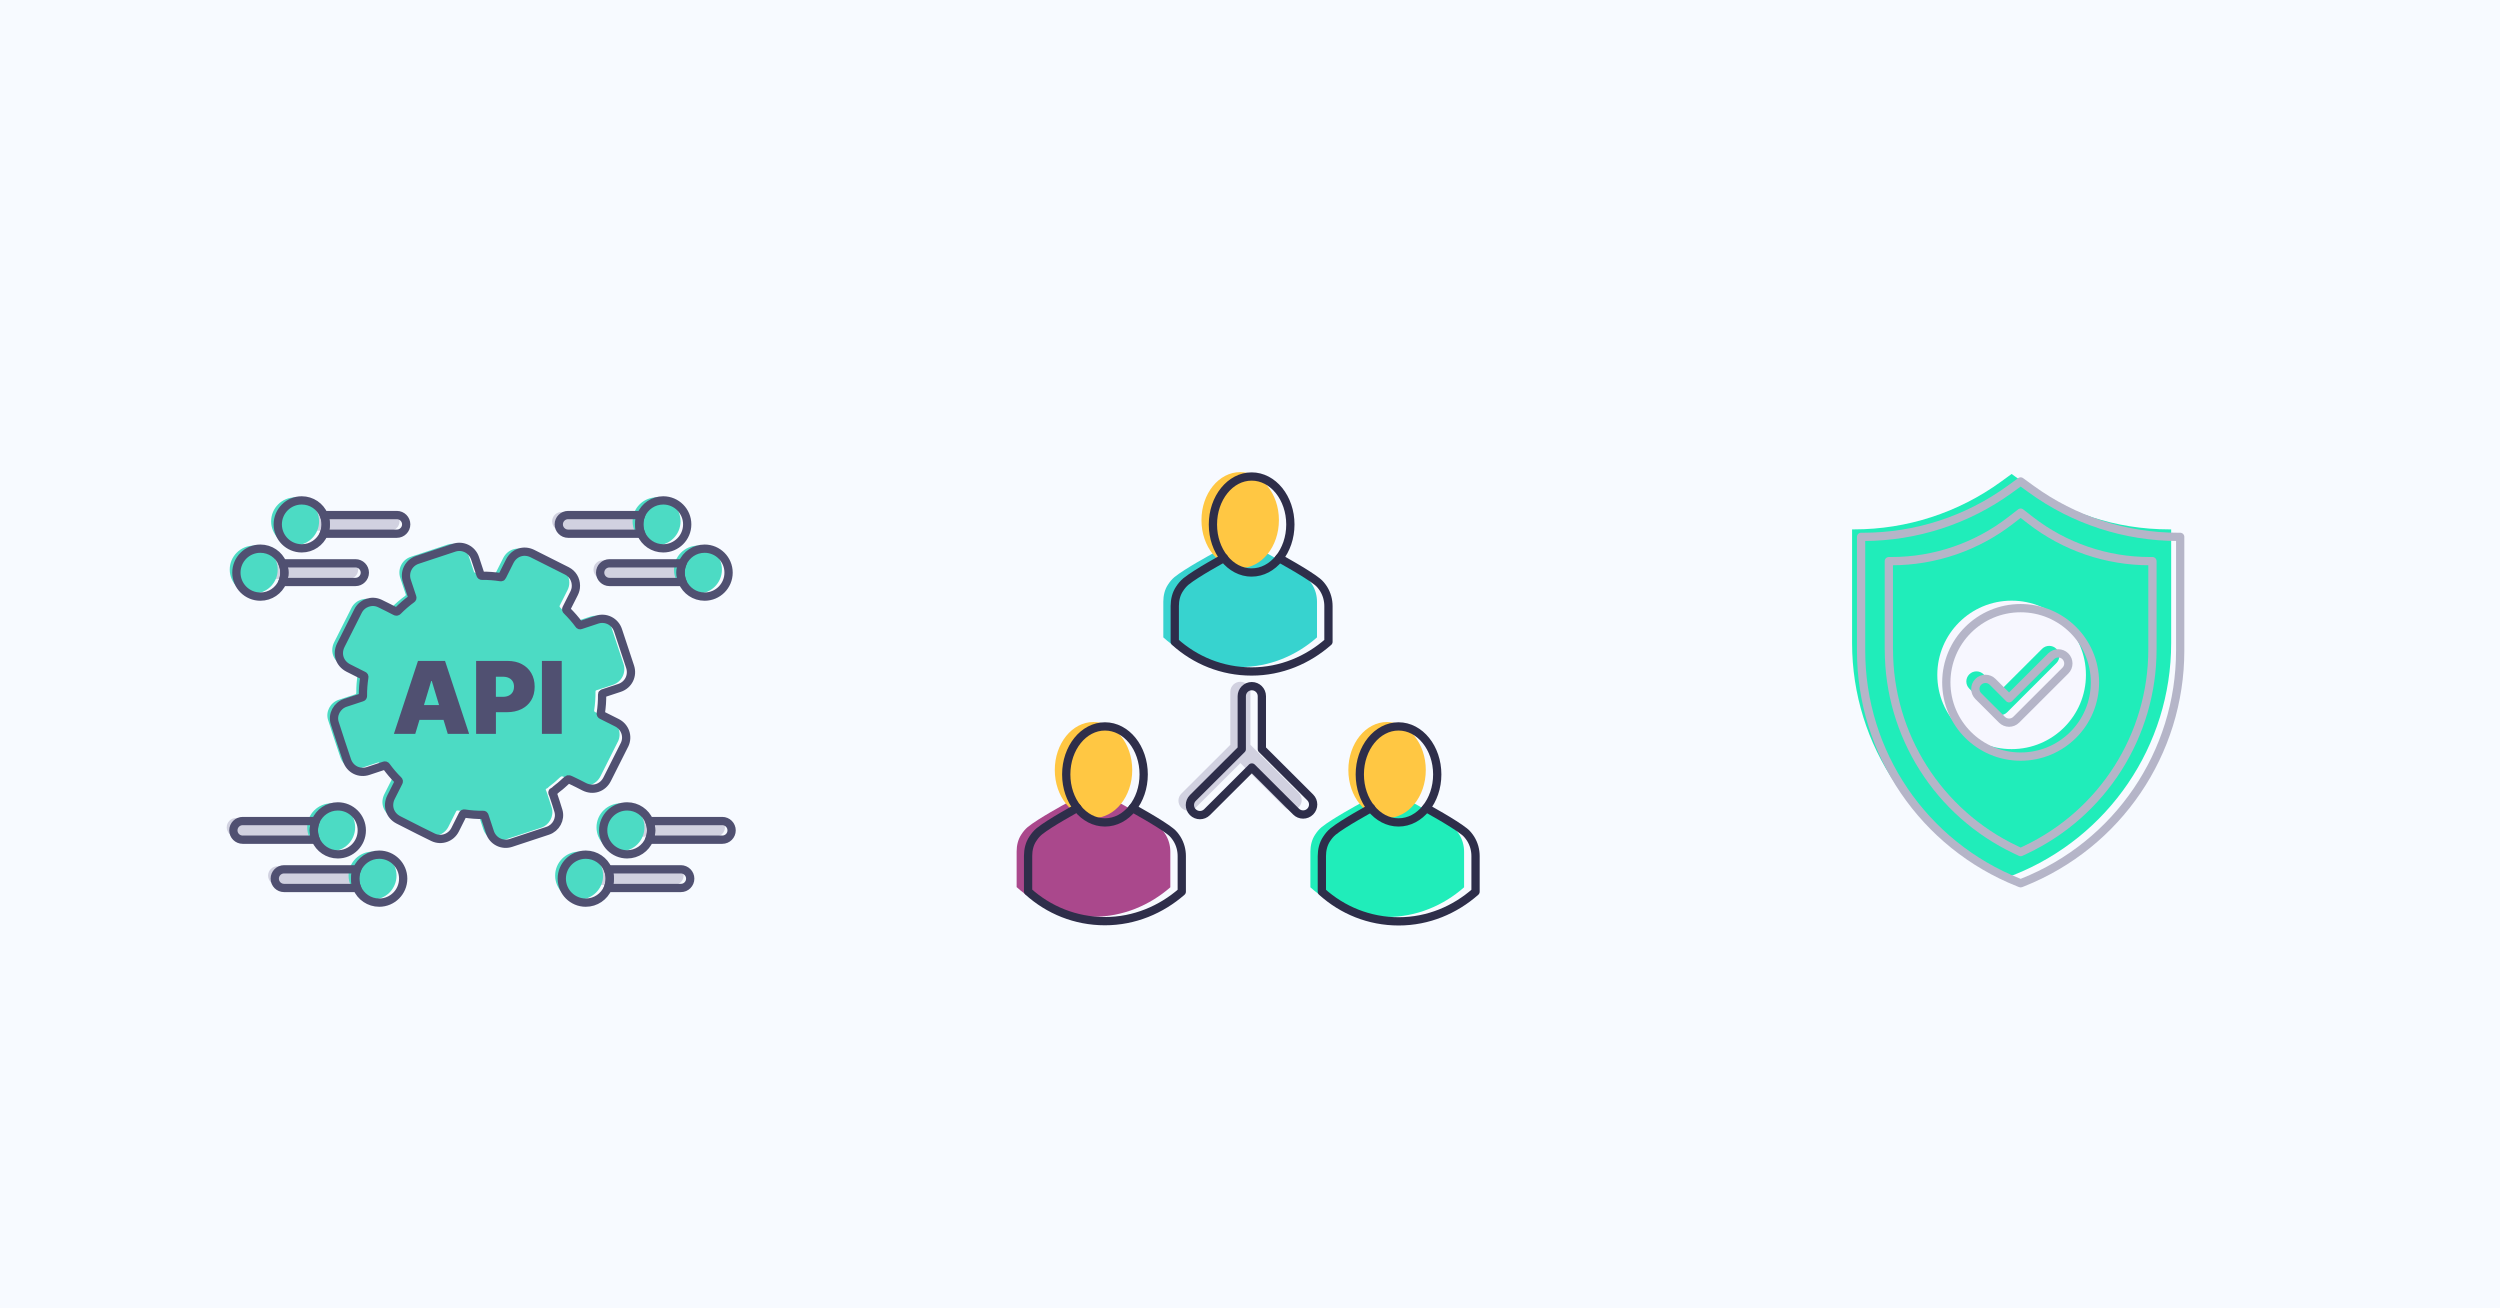 <?xml version="1.0" encoding="UTF-8"?> <svg xmlns="http://www.w3.org/2000/svg" width="1200" height="628" viewBox="0 0 1200 628" fill="none"><rect width="1200" height="628" fill="#F7FAFF"></rect><g clip-path="url(#clip0_2593_2)"><path d="M965.579 420.369L964.622 419.986C918.968 401.885 889 357.791 889 308.739V254.104H889.97C915.305 254.104 939.989 246.086 960.474 231.21L965.579 227.5L970.685 231.21C991.17 246.098 1015.85 254.104 1041.19 254.104H1042.16V308.739C1042.16 357.804 1012.19 401.885 966.549 419.999L965.592 420.381L965.579 420.369Z" fill="#20EDBA"></path><path d="M902.312 308.14V265.742H903.627C924.367 265.742 944.495 258.833 960.87 246.124L965.579 242.465L970.289 246.124C986.652 258.833 1006.79 265.742 1027.53 265.742H1028.85V308.14C1028.85 349.263 1005.13 386.702 967.915 404.307L965.592 405.403L963.269 404.307C926.052 386.715 902.338 349.263 902.338 308.14H902.312Z" fill="#20EDBA"></path><path d="M965.58 359.576C985.286 359.576 1001.25 343.629 1001.25 323.947C1001.25 304.265 985.286 288.318 965.58 288.318C945.873 288.318 929.906 304.265 929.906 323.947C929.906 343.629 945.873 359.576 965.58 359.576Z" fill="#F7F7FF"></path><path d="M960.053 343.285C958.764 343.285 957.526 342.775 956.607 341.87L945.26 330.537C943.359 328.638 943.359 325.566 945.26 323.679C947.162 321.78 950.238 321.78 952.127 323.679L960.027 331.583L980.193 311.442C982.095 309.542 985.171 309.542 987.06 311.442C988.962 313.341 988.962 316.413 987.06 318.3L963.461 341.87C962.542 342.788 961.316 343.285 960.015 343.285H960.053Z" fill="#20EDBA"></path><path d="M969.906 423.976L968.949 423.594C923.295 405.479 893.327 361.386 893.327 312.334V257.699H894.297C919.632 257.699 944.316 249.68 964.801 234.804L969.906 231.095L975.011 234.804C995.496 249.693 1020.18 257.699 1045.52 257.699H1046.49V312.334C1046.49 361.399 1016.52 405.479 970.876 423.594L969.919 423.976H969.906Z" stroke="#B5B5C8" stroke-width="3.97" stroke-linecap="round" stroke-linejoin="round"></path><path d="M906.639 311.747V269.35H907.953C928.694 269.35 948.821 262.44 965.196 249.731L969.906 246.073L974.616 249.731C990.978 262.44 1011.12 269.35 1031.86 269.35H1033.17V311.747C1033.17 352.871 1009.46 390.31 972.242 407.914L969.919 409.01L967.596 407.914C930.378 390.31 906.664 352.858 906.664 311.747H906.639Z" stroke="#B5B5C8" stroke-width="3.97" stroke-linecap="round" stroke-linejoin="round"></path><path d="M969.906 363.171C989.613 363.171 1005.58 347.224 1005.58 327.542C1005.58 307.86 989.613 291.913 969.906 291.913C950.2 291.913 934.233 307.86 934.233 327.542C934.233 347.224 950.2 363.171 969.906 363.171Z" stroke="#B5B5C8" stroke-width="3.97" stroke-linecap="round" stroke-linejoin="round"></path><path d="M964.38 346.879C963.09 346.879 961.852 346.37 960.933 345.464L949.587 334.132C947.685 332.233 947.685 329.16 949.587 327.274C951.489 325.374 954.565 325.374 956.454 327.274L964.354 335.177L984.52 315.036C986.422 313.137 989.498 313.137 991.387 315.036C993.288 316.936 993.288 320.008 991.387 321.894L967.787 345.464C966.868 346.382 965.643 346.879 964.341 346.879H964.38Z" stroke="#B5B5C8" stroke-width="3.97" stroke-linecap="round" stroke-linejoin="round"></path></g><g clip-path="url(#clip1_2593_2)"><path d="M623.412 387.449C622.475 388.398 621.235 388.865 619.995 388.865C618.755 388.865 617.529 388.398 616.592 387.449L595.387 366.29L573.88 387.738C572.943 388.686 571.703 389.154 570.476 389.154C569.25 389.154 568.01 388.686 567.059 387.738C565.185 385.868 565.185 382.816 567.059 380.932L590.551 357.505V332.056C590.551 329.403 592.714 327.244 595.373 327.244C598.033 327.244 600.196 329.403 600.196 332.056V357.491L623.412 380.657C625.286 382.527 625.286 385.579 623.412 387.449Z" fill="#D1D1E0"></path><path d="M538.097 385.772C538.097 385.772 551.214 392.935 556.395 397.045C557.635 397.994 558.599 399.245 559.454 400.579C560.983 403.067 561.755 405.927 561.755 408.8V425.903C551.889 434.51 539.048 440.051 524.87 440.051C510.693 440.051 497.851 434.702 487.986 425.807V408.704C487.986 405.831 488.661 402.875 490.287 400.482C491.155 399.149 492.106 397.994 493.346 396.949C498.416 392.838 511.643 385.675 511.643 385.675" fill="#AA488C"></path><path d="M524.884 392.646C535.149 392.646 543.471 382.334 543.471 369.603C543.471 356.872 535.149 346.561 524.884 346.561C514.62 346.561 506.297 356.872 506.297 369.603C506.297 382.334 514.62 392.646 524.884 392.646Z" fill="#FFC743"></path><path d="M679.103 385.771C679.103 385.771 692.22 392.934 697.401 397.045C698.641 398.008 699.605 399.245 700.46 400.579C701.989 403.067 702.761 405.927 702.761 408.8V425.903C692.895 434.606 680.054 440.147 665.876 440.147C651.699 440.147 638.857 434.799 628.992 425.903V408.8C628.992 405.927 629.667 402.971 631.293 400.579C632.161 399.245 633.112 398.09 634.352 397.045C639.422 392.934 652.649 385.771 652.649 385.771" fill="#20EDBA"></path><path d="M665.794 392.646C676.059 392.646 684.381 382.334 684.381 369.603C684.381 356.872 676.059 346.561 665.794 346.561C655.529 346.561 647.207 356.872 647.207 369.603C647.207 382.334 655.529 392.646 665.794 392.646Z" fill="#FFC743"></path><path d="M608.504 265.802C608.504 265.802 621.621 272.965 626.802 277.076C628.042 278.038 629.006 279.275 629.86 280.609C631.39 283.097 632.161 285.957 632.161 288.83V305.947C622.296 314.65 609.455 320.191 595.277 320.191C581.099 320.191 568.258 314.843 558.393 305.947V288.748C558.393 285.875 559.068 282.919 560.694 280.526C561.562 279.193 562.512 278.038 563.753 276.993C568.823 272.882 582.05 265.719 582.05 265.719" fill="#37D3CF"></path><path d="M595.291 272.69C605.556 272.69 613.878 262.379 613.878 249.647C613.878 236.916 605.556 226.619 595.291 226.619C585.026 226.619 576.704 236.93 576.704 249.661C576.704 262.392 585.026 272.704 595.291 272.704V272.69Z" fill="#FFC743"></path><path d="M628.91 389.552C627.973 390.501 626.733 390.968 625.493 390.968C624.253 390.968 623.026 390.501 622.089 389.552L600.885 368.393L579.377 389.841C578.44 390.79 577.2 391.257 575.974 391.257C574.747 391.257 573.507 390.79 572.557 389.841C570.683 387.971 570.683 384.919 572.557 383.036L596.049 359.608V334.16C596.049 331.506 598.212 329.348 600.871 329.348C603.53 329.348 605.693 331.506 605.693 334.16V359.594L628.91 382.761C630.783 384.63 630.783 387.683 628.91 389.552Z" stroke="#2E2E4A" stroke-width="3.97" stroke-linecap="round" stroke-linejoin="round"></path><path d="M543.595 387.875C543.595 387.875 556.712 395.038 561.892 399.149C563.133 400.097 564.097 401.349 564.951 402.682C566.481 405.171 567.252 408.03 567.252 410.904V428.007C557.387 436.614 544.546 442.154 530.368 442.154C516.19 442.154 503.349 436.806 493.484 427.911V410.808C493.484 407.934 494.159 404.978 495.785 402.586C496.653 401.252 497.603 400.097 498.843 399.053C503.914 394.942 517.141 387.779 517.141 387.779" stroke="#2E2E4A" stroke-width="3.97" stroke-linecap="round" stroke-linejoin="round"></path><path d="M530.382 394.763C540.646 394.763 548.968 384.451 548.968 371.72C548.968 358.989 540.646 348.678 530.382 348.678C520.117 348.678 511.795 358.989 511.795 371.72C511.795 384.451 520.117 394.763 530.382 394.763Z" stroke="#2E2E4A" stroke-width="3.97" stroke-linecap="round" stroke-linejoin="round"></path><path d="M684.601 387.875C684.601 387.875 697.718 395.038 702.898 399.149C704.138 400.111 705.103 401.349 705.957 402.682C707.487 405.171 708.258 408.03 708.258 410.904V428.007C698.393 436.71 685.552 442.25 671.374 442.25C657.196 442.25 644.355 436.902 634.49 428.007V410.904C634.49 408.03 635.165 405.074 636.791 402.682C637.659 401.349 638.609 400.194 639.849 399.149C644.92 395.038 658.147 387.875 658.147 387.875" stroke="#2E2E4A" stroke-width="3.97" stroke-linecap="round" stroke-linejoin="round"></path><path d="M671.291 394.763C681.556 394.763 689.878 384.451 689.878 371.72C689.878 358.989 681.556 348.678 671.291 348.678C661.026 348.678 652.704 358.989 652.704 371.72C652.704 384.451 661.026 394.763 671.291 394.763Z" stroke="#2E2E4A" stroke-width="3.97" stroke-linecap="round" stroke-linejoin="round"></path><path d="M614.002 267.919C614.002 267.919 627.118 275.082 632.299 279.193C633.539 280.156 634.503 281.393 635.358 282.727C636.887 285.215 637.659 288.075 637.659 290.948V308.065C627.794 316.768 614.952 322.309 600.774 322.309C586.597 322.309 573.755 316.96 563.89 308.065V290.866C563.89 287.992 564.565 285.036 566.191 282.644C567.059 281.31 568.01 280.156 569.25 279.111C574.32 275 587.547 267.837 587.547 267.837" stroke="#2E2E4A" stroke-width="3.97" stroke-linecap="round" stroke-linejoin="round"></path><path d="M600.788 274.793C611.053 274.793 619.375 264.482 619.375 251.751C619.375 239.02 611.053 228.722 600.788 228.722C590.524 228.722 582.202 239.034 582.202 251.765C582.202 264.496 590.524 274.807 600.788 274.807V274.793Z" stroke="#2E2E4A" stroke-width="3.97" stroke-linecap="round" stroke-linejoin="round"></path></g><path d="M296.527 356.104C293.787 361.621 291.035 367.113 288.232 372.605C286.094 376.803 281.422 378.275 277.21 376.163C275.098 375.101 273.011 373.987 270.861 373.014C269.542 372.413 269.593 372.451 268.454 373.437C267.827 373.962 267.225 374.525 266.649 375.088C265.484 376.202 264.063 377.034 262.937 378.186C262.911 378.211 262.86 378.224 262.834 378.263C262.566 378.531 262.015 378.506 261.964 378.916C261.938 379.236 262.207 379.581 262.31 379.914C263.167 382.551 264.115 385.162 264.87 387.812C265.996 391.768 263.667 396.005 259.762 397.298C253.861 399.256 247.96 401.215 242.046 403.148C237.847 404.53 233.418 402.277 231.997 398.079C231.126 395.48 230.256 392.869 229.411 390.244C229.283 389.835 229.117 389.668 228.669 389.681C225.699 389.732 222.742 389.489 219.81 389.054C219.349 388.99 219.132 389.08 218.927 389.502C217.724 391.934 216.482 394.341 215.279 396.76C213.32 400.69 208.648 402.341 204.692 400.447C202.516 399.41 200.365 398.322 198.215 397.247C194.823 395.531 191.417 393.829 188.038 392.088C183.916 389.963 182.418 385.316 184.505 381.156C185.695 378.775 186.899 376.394 188.102 374.026C188.307 373.629 188.307 373.398 187.961 373.053C185.849 370.992 183.954 368.751 182.226 366.37C181.919 365.935 181.65 365.897 181.189 366.063C178.668 366.921 176.133 367.74 173.598 368.585C169.272 370.044 164.817 367.843 163.37 363.49C161.386 357.525 159.364 351.585 157.469 345.594C156.189 341.588 158.583 337.21 162.59 335.891C165.227 335.034 167.851 334.137 170.488 333.293C170.923 333.152 171.025 332.947 171.025 332.525C170.974 329.529 171.243 326.559 171.678 323.602C171.742 323.218 171.64 323.039 171.307 322.86C168.862 321.644 166.43 320.415 164.01 319.173C159.837 317.022 158.314 312.414 160.426 308.215C163.178 302.737 165.943 297.258 168.708 291.792C170.654 287.964 175.301 286.351 179.18 288.22C181.676 289.411 184.134 290.678 186.591 291.945C187.078 292.201 187.347 292.201 187.769 291.792C189.843 289.692 192.07 287.772 194.451 286.031C194.784 285.788 194.848 285.596 194.72 285.199C193.85 282.613 193.005 280.015 192.134 277.429C190.713 273.192 192.928 268.686 197.178 267.265C203.054 265.306 208.942 263.348 214.831 261.415C218.991 260.045 223.433 262.285 224.841 266.458C225.737 269.083 226.608 271.707 227.452 274.344C227.593 274.753 227.76 274.907 228.208 274.894C231.203 274.843 234.173 275.099 237.13 275.56C237.54 275.624 237.693 275.496 237.847 275.176C239.063 272.731 240.292 270.299 241.534 267.866C243.646 263.732 248.216 262.183 252.376 264.244C257.906 266.983 263.423 269.761 268.928 272.564C271.68 273.96 273.255 276.61 273.267 279.656C273.293 281 272.934 282.242 272.333 283.433C271.13 285.801 269.939 288.195 268.723 290.563C268.505 290.985 268.544 291.241 268.889 291.587C271.002 293.686 272.973 295.914 274.727 298.32C274.957 298.627 275.136 298.691 275.508 298.576C278.106 297.693 280.73 296.848 283.329 295.978C287.553 294.557 292.072 296.835 293.467 301.072C295.388 306.897 297.308 312.721 299.253 318.546C300.674 322.809 298.473 327.276 294.21 328.71C291.56 329.606 288.91 330.476 286.26 331.334C285.953 331.436 285.838 331.564 285.838 331.91C285.864 334.918 285.659 337.914 285.211 340.896C285.147 341.344 285.236 341.575 285.659 341.78C288.091 342.97 290.498 344.212 292.917 345.415C296.911 347.412 298.537 352.11 296.552 356.117V356.091L296.527 356.104Z" fill="#4CDBC4"></path><path d="M213.627 317.24H200.634L189.075 352.251H199.328L201.351 345.543H212.897L214.92 352.251H225.174L213.614 317.24H213.627ZM203.501 338.439L206.983 326.879H207.252L210.747 338.439H203.501Z" fill="#505071"></path><path d="M255.013 323.103C253.938 321.247 252.414 319.8 250.469 318.776C248.523 317.752 246.244 317.24 243.646 317.24H228.54V352.251H238.039V341.857H243.3C245.963 341.857 248.305 341.357 250.302 340.372C252.299 339.386 253.861 337.965 254.975 336.135C256.088 334.304 256.639 332.128 256.639 329.619C256.639 327.11 256.101 324.959 255.013 323.103ZM246.078 332.192C245.655 332.922 245.041 333.485 244.247 333.882C243.454 334.266 242.506 334.47 241.38 334.47H238.026V324.831H241.38C242.494 324.831 243.454 325.023 244.247 325.407C245.041 325.791 245.643 326.342 246.078 327.046C246.513 327.75 246.718 328.62 246.718 329.619C246.718 330.617 246.5 331.462 246.078 332.205V332.192Z" fill="#505071"></path><path d="M269.632 317.24H260.12V352.251H269.632V317.24Z" fill="#505071"></path><path d="M187.308 254.72H147.932V245.759H187.308C189.779 245.759 191.788 247.769 191.788 250.24C191.788 252.71 189.779 254.72 187.308 254.72Z" fill="#D1D1E0"></path><path d="M141.647 261.748C148.003 261.748 153.155 256.595 153.155 250.24C153.155 243.884 148.003 238.731 141.647 238.731C135.291 238.731 130.139 243.884 130.139 250.24C130.139 256.595 135.291 261.748 141.647 261.748Z" fill="#4CDBC4"></path><path d="M167.441 277.89H128.065V268.929H167.441C169.912 268.929 171.921 270.939 171.921 273.41C171.921 275.88 169.912 277.89 167.441 277.89Z" fill="#D1D1E0"></path><path d="M121.78 284.918C128.135 284.918 133.288 279.765 133.288 273.41C133.288 267.054 128.135 261.901 121.78 261.901C115.424 261.901 110.271 267.054 110.271 273.41C110.271 279.765 115.424 284.918 121.78 284.918Z" fill="#4CDBC4"></path><path d="M269.504 254.72H308.88V245.759H269.504C267.033 245.759 265.024 247.769 265.024 250.24C265.024 252.71 267.033 254.72 269.504 254.72Z" fill="#D1D1E0"></path><path d="M315.152 261.748C321.508 261.748 326.66 256.595 326.66 250.24C326.66 243.884 321.508 238.731 315.152 238.731C308.797 238.731 303.644 243.884 303.644 250.24C303.644 256.595 308.797 261.748 315.152 261.748Z" fill="#4CDBC4"></path><path d="M289.358 277.89H328.734V268.929H289.358C286.888 268.929 284.878 270.939 284.878 273.41C284.878 275.88 286.888 277.89 289.358 277.89Z" fill="#D1D1E0"></path><path d="M335.02 284.918C341.375 284.918 346.528 279.765 346.528 273.41C346.528 267.054 341.375 261.901 335.02 261.901C328.664 261.901 323.511 267.054 323.511 273.41C323.511 279.765 328.664 284.918 335.02 284.918Z" fill="#4CDBC4"></path><path d="M343.494 401.599H304.118V392.638H343.494C345.964 392.638 347.974 394.648 347.974 397.119C347.974 399.589 345.964 401.599 343.494 401.599Z" fill="#D1D1E0"></path><path d="M297.833 408.627C304.188 408.627 309.341 403.474 309.341 397.118C309.341 390.763 304.188 385.61 297.833 385.61C291.477 385.61 286.324 390.763 286.324 397.118C286.324 403.474 291.477 408.627 297.833 408.627Z" fill="#4CDBC4"></path><path d="M323.639 424.769H284.263V415.809H323.639C326.11 415.809 328.12 417.818 328.12 420.289C328.12 422.76 326.11 424.769 323.639 424.769Z" fill="#D1D1E0"></path><path d="M277.978 431.797C284.334 431.797 289.486 426.645 289.486 420.289C289.486 413.933 284.334 408.781 277.978 408.781C271.622 408.781 266.47 413.933 266.47 420.289C266.47 426.645 271.622 431.797 277.978 431.797Z" fill="#4CDBC4"></path><path d="M113.305 401.599H152.681V392.638H113.305C110.835 392.638 108.825 394.648 108.825 397.119C108.825 399.589 110.835 401.599 113.305 401.599Z" fill="#D1D1E0"></path><path d="M158.967 408.627C165.323 408.627 170.475 403.474 170.475 397.118C170.475 390.763 165.323 385.61 158.967 385.61C152.611 385.61 147.459 390.763 147.459 397.118C147.459 403.474 152.611 408.627 158.967 408.627Z" fill="#4CDBC4"></path><path d="M133.16 424.769H172.536V415.809H133.16C130.689 415.809 128.679 417.818 128.679 420.289C128.679 422.76 130.689 424.769 133.16 424.769Z" fill="#D1D1E0"></path><path d="M178.821 431.797C185.177 431.797 190.329 426.645 190.329 420.289C190.329 413.933 185.177 408.781 178.821 408.781C172.465 408.781 167.313 413.933 167.313 420.289C167.313 426.645 172.465 431.797 178.821 431.797Z" fill="#4CDBC4"></path><path d="M288.385 342.369C288.321 342.817 288.411 343.047 288.833 343.252C291.253 344.443 293.659 345.684 296.079 346.888C300.085 348.885 301.711 353.595 299.727 357.589V357.564C296.975 363.081 294.21 368.573 291.419 374.064C289.281 378.263 284.609 379.748 280.397 377.623C278.285 376.56 276.199 375.447 274.048 374.474C272.73 373.872 272.794 373.911 271.642 374.896C271.014 375.421 270.413 375.984 269.824 376.535C268.659 377.661 267.251 378.481 266.124 379.645C266.099 379.671 266.047 379.684 266.022 379.709C265.753 379.978 265.203 379.953 265.151 380.362C265.126 380.682 265.395 381.028 265.51 381.361C266.367 383.998 267.302 386.609 268.057 389.272C269.184 393.215 266.854 397.465 262.95 398.757C257.048 400.716 251.134 402.675 245.233 404.608C241.034 405.977 236.605 403.737 235.184 399.538C234.314 396.927 233.443 394.328 232.598 391.704C232.47 391.294 232.304 391.128 231.856 391.141C228.886 391.192 225.929 390.949 222.998 390.514C222.537 390.45 222.319 390.539 222.114 390.962C220.924 393.394 219.682 395.8 218.479 398.22C216.52 402.15 211.835 403.801 207.892 401.906C205.716 400.87 203.566 399.782 201.415 398.706C198.01 396.991 194.618 395.276 191.225 393.535C187.103 391.41 185.619 386.763 187.705 382.615C188.896 380.222 190.086 377.841 191.302 375.472C191.507 375.088 191.507 374.845 191.161 374.512C189.049 372.451 187.155 370.211 185.427 367.83C185.106 367.395 184.85 367.356 184.39 367.523C181.868 368.381 179.32 369.2 176.799 370.045C172.472 371.504 168.017 369.302 166.571 364.95C164.574 358.985 162.564 353.045 160.669 347.054C159.389 343.047 161.783 338.669 165.79 337.351C168.414 336.493 171.038 335.597 173.675 334.752C174.123 334.611 174.226 334.407 174.213 333.984C174.174 330.989 174.43 328.019 174.866 325.062C174.93 324.665 174.84 324.499 174.494 324.319C172.049 323.103 169.617 321.887 167.185 320.633C163.012 318.482 161.501 313.874 163.601 309.675C166.353 304.196 169.118 298.73 171.883 293.251C173.829 289.424 178.476 287.811 182.354 289.68C184.85 290.87 187.308 292.138 189.766 293.405C190.24 293.648 190.521 293.661 190.944 293.251C193.018 291.152 195.232 289.232 197.613 287.491C197.946 287.248 198.01 287.056 197.882 286.659C197.011 284.086 196.167 281.487 195.309 278.901C193.875 274.664 196.103 270.158 200.353 268.737C206.228 266.779 212.117 264.82 218.005 262.887C222.166 261.53 226.607 263.77 228.016 267.931C228.912 270.555 229.782 273.192 230.627 275.829C230.768 276.239 230.947 276.379 231.395 276.379C234.378 276.328 237.348 276.584 240.305 277.032C240.714 277.096 240.868 276.968 241.034 276.648C242.25 274.203 243.466 271.771 244.708 269.339C246.833 265.204 251.39 263.655 255.563 265.716C261.093 268.456 266.598 271.233 272.115 274.037C274.855 275.445 276.429 278.082 276.442 281.129C276.468 282.473 276.109 283.727 275.507 284.918C274.304 287.286 273.126 289.68 271.898 292.048C271.68 292.47 271.718 292.726 272.077 293.072C274.189 295.171 276.16 297.386 277.914 299.793C278.144 300.113 278.324 300.177 278.695 300.049C281.294 299.165 283.918 298.32 286.516 297.45C290.741 296.029 295.259 298.308 296.655 302.545C298.575 308.369 300.508 314.194 302.441 320.018C303.862 324.281 301.66 328.749 297.397 330.182C294.747 331.066 292.098 331.936 289.435 332.806C289.128 332.909 289.013 333.037 289.013 333.383C289.051 336.391 288.833 339.386 288.385 342.369Z" stroke="#505071" stroke-width="3.97" stroke-linecap="round" stroke-linejoin="round"></path><path d="M194.976 251.699C194.976 252.928 194.477 254.055 193.658 254.861C192.851 255.68 191.737 256.179 190.496 256.179H155.434C156.023 254.797 156.343 253.286 156.343 251.699C156.343 250.112 156.023 248.601 155.434 247.219H190.496C192.966 247.219 194.976 249.229 194.976 251.699Z" stroke="#505071" stroke-width="3.97" stroke-linecap="round" stroke-linejoin="round"></path><path d="M156.343 251.699C156.343 253.286 156.023 254.797 155.434 256.179C153.693 260.314 149.609 263.207 144.835 263.207C138.485 263.207 133.326 258.061 133.326 251.699C133.326 245.337 138.485 240.191 144.835 240.191C149.609 240.191 153.693 243.084 155.434 247.219C156.023 248.601 156.343 250.112 156.343 251.699Z" stroke="#505071" stroke-width="3.97" stroke-linecap="round" stroke-linejoin="round"></path><path d="M175.122 274.869C175.122 276.098 174.623 277.224 173.803 278.031C172.997 278.85 171.87 279.349 170.642 279.349H135.579C136.168 277.967 136.488 276.456 136.488 274.869C136.488 273.282 136.168 271.771 135.579 270.389H170.642C173.112 270.389 175.122 272.398 175.122 274.869Z" stroke="#505071" stroke-width="3.97" stroke-linecap="round" stroke-linejoin="round"></path><path d="M136.489 274.869C136.489 276.456 136.169 277.967 135.58 279.349C133.839 283.484 129.742 286.377 124.98 286.377C118.618 286.377 113.472 281.231 113.472 274.869C113.472 268.507 118.618 263.361 124.98 263.361C129.742 263.361 133.839 266.254 135.58 270.389C136.169 271.771 136.489 273.282 136.489 274.869Z" stroke="#505071" stroke-width="3.97" stroke-linecap="round" stroke-linejoin="round"></path><path d="M306.845 251.699C306.845 253.286 307.165 254.797 307.741 256.179H272.691C271.463 256.179 270.336 255.68 269.53 254.861C268.71 254.055 268.211 252.928 268.211 251.699C268.211 249.229 270.221 247.219 272.691 247.219H307.741C307.165 248.601 306.845 250.112 306.845 251.699Z" stroke="#505071" stroke-width="3.97" stroke-linecap="round" stroke-linejoin="round"></path><path d="M329.861 251.699C329.861 258.061 324.702 263.207 318.353 263.207C313.578 263.207 309.495 260.314 307.741 256.179C307.165 254.797 306.845 253.286 306.845 251.699C306.845 250.112 307.165 248.601 307.741 247.219C309.495 243.084 313.578 240.191 318.353 240.191C324.702 240.191 329.861 245.337 329.861 251.699Z" stroke="#505071" stroke-width="3.97" stroke-linecap="round" stroke-linejoin="round"></path><path d="M326.699 274.869C326.699 276.456 327.019 277.967 327.608 279.349H292.546C291.304 279.349 290.19 278.85 289.384 278.031C288.565 277.224 288.065 276.098 288.065 274.869C288.065 272.398 290.075 270.389 292.546 270.389H327.608C327.019 271.771 326.699 273.282 326.699 274.869Z" stroke="#505071" stroke-width="3.97" stroke-linecap="round" stroke-linejoin="round"></path><path d="M349.715 274.869C349.715 281.231 344.569 286.377 338.207 286.377C333.445 286.377 329.349 283.484 327.608 279.349C327.019 277.967 326.699 276.456 326.699 274.869C326.699 273.282 327.019 271.771 327.608 270.389C329.349 266.254 333.445 263.361 338.207 263.361C344.569 263.361 349.715 268.507 349.715 274.869Z" stroke="#505071" stroke-width="3.97" stroke-linecap="round" stroke-linejoin="round"></path><path d="M351.175 398.578C351.175 399.82 350.675 400.933 349.856 401.753C349.037 402.572 347.936 403.058 346.694 403.058H311.632C312.221 401.676 312.541 400.165 312.541 398.578C312.541 396.991 312.221 395.48 311.632 394.098H346.694C349.165 394.098 351.175 396.107 351.175 398.578Z" stroke="#505071" stroke-width="3.97" stroke-linecap="round" stroke-linejoin="round"></path><path d="M312.541 398.578C312.541 400.165 312.221 401.676 311.632 403.058C309.891 407.193 305.795 410.086 301.033 410.086C294.671 410.086 289.525 404.94 289.525 398.578C289.525 392.216 294.671 387.07 301.033 387.07C305.795 387.07 309.891 389.976 311.632 394.098C312.221 395.48 312.541 396.991 312.541 398.578Z" stroke="#505071" stroke-width="3.97" stroke-linecap="round" stroke-linejoin="round"></path><path d="M331.307 421.748C331.307 422.99 330.808 424.104 329.988 424.923C329.169 425.742 328.068 426.229 326.827 426.229H291.777C292.366 424.846 292.686 423.336 292.686 421.748C292.686 420.161 292.366 418.651 291.777 417.268H326.827C329.297 417.268 331.307 419.278 331.307 421.748Z" stroke="#505071" stroke-width="3.97" stroke-linecap="round" stroke-linejoin="round"></path><path d="M292.687 421.748C292.687 423.336 292.367 424.846 291.778 426.229C290.037 430.363 285.94 433.269 281.166 433.269C274.816 433.269 269.657 428.11 269.657 421.748C269.657 415.386 274.816 410.24 281.166 410.24C285.94 410.24 290.037 413.146 291.778 417.268C292.367 418.651 292.687 420.161 292.687 421.748Z" stroke="#505071" stroke-width="3.97" stroke-linecap="round" stroke-linejoin="round"></path><path d="M150.646 398.578C150.646 400.165 150.966 401.676 151.555 403.058H116.493C115.264 403.058 114.138 402.559 113.331 401.753C112.525 400.946 112.013 399.82 112.013 398.578C112.013 396.107 114.022 394.098 116.493 394.098H151.555C150.966 395.48 150.646 396.991 150.646 398.578Z" stroke="#505071" stroke-width="3.97" stroke-linecap="round" stroke-linejoin="round"></path><path d="M173.663 398.578C173.663 404.94 168.517 410.086 162.154 410.086C157.393 410.086 153.296 407.193 151.555 403.058C150.966 401.676 150.646 400.165 150.646 398.578C150.646 396.991 150.966 395.48 151.555 394.098C153.296 389.976 157.393 387.07 162.154 387.07C168.517 387.07 173.663 392.229 173.663 398.578Z" stroke="#505071" stroke-width="3.97" stroke-linecap="round" stroke-linejoin="round"></path><path d="M170.501 421.748C170.501 423.336 170.821 424.846 171.41 426.229H136.36C135.131 426.229 134.005 425.73 133.199 424.923C132.392 424.117 131.88 422.99 131.88 421.748C131.88 419.278 133.89 417.268 136.36 417.268H171.41C170.821 418.651 170.501 420.161 170.501 421.748Z" stroke="#505071" stroke-width="3.97" stroke-linecap="round" stroke-linejoin="round"></path><path d="M193.53 421.748C193.53 428.11 188.371 433.269 182.022 433.269C177.247 433.269 173.15 430.363 171.409 426.229C170.821 424.846 170.501 423.336 170.501 421.748C170.501 420.161 170.821 418.651 171.409 417.268C173.15 413.146 177.247 410.24 182.022 410.24C188.371 410.24 193.53 415.399 193.53 421.748Z" stroke="#505071" stroke-width="3.97" stroke-linecap="round" stroke-linejoin="round"></path><defs><clipPath id="clip0_2593_2"><rect width="160" height="199" fill="white" transform="translate(889 227.5)"></rect></clipPath><clipPath id="clip1_2593_2"><rect width="223" height="219" fill="white" transform="translate(488 226)"></rect></clipPath></defs></svg> 